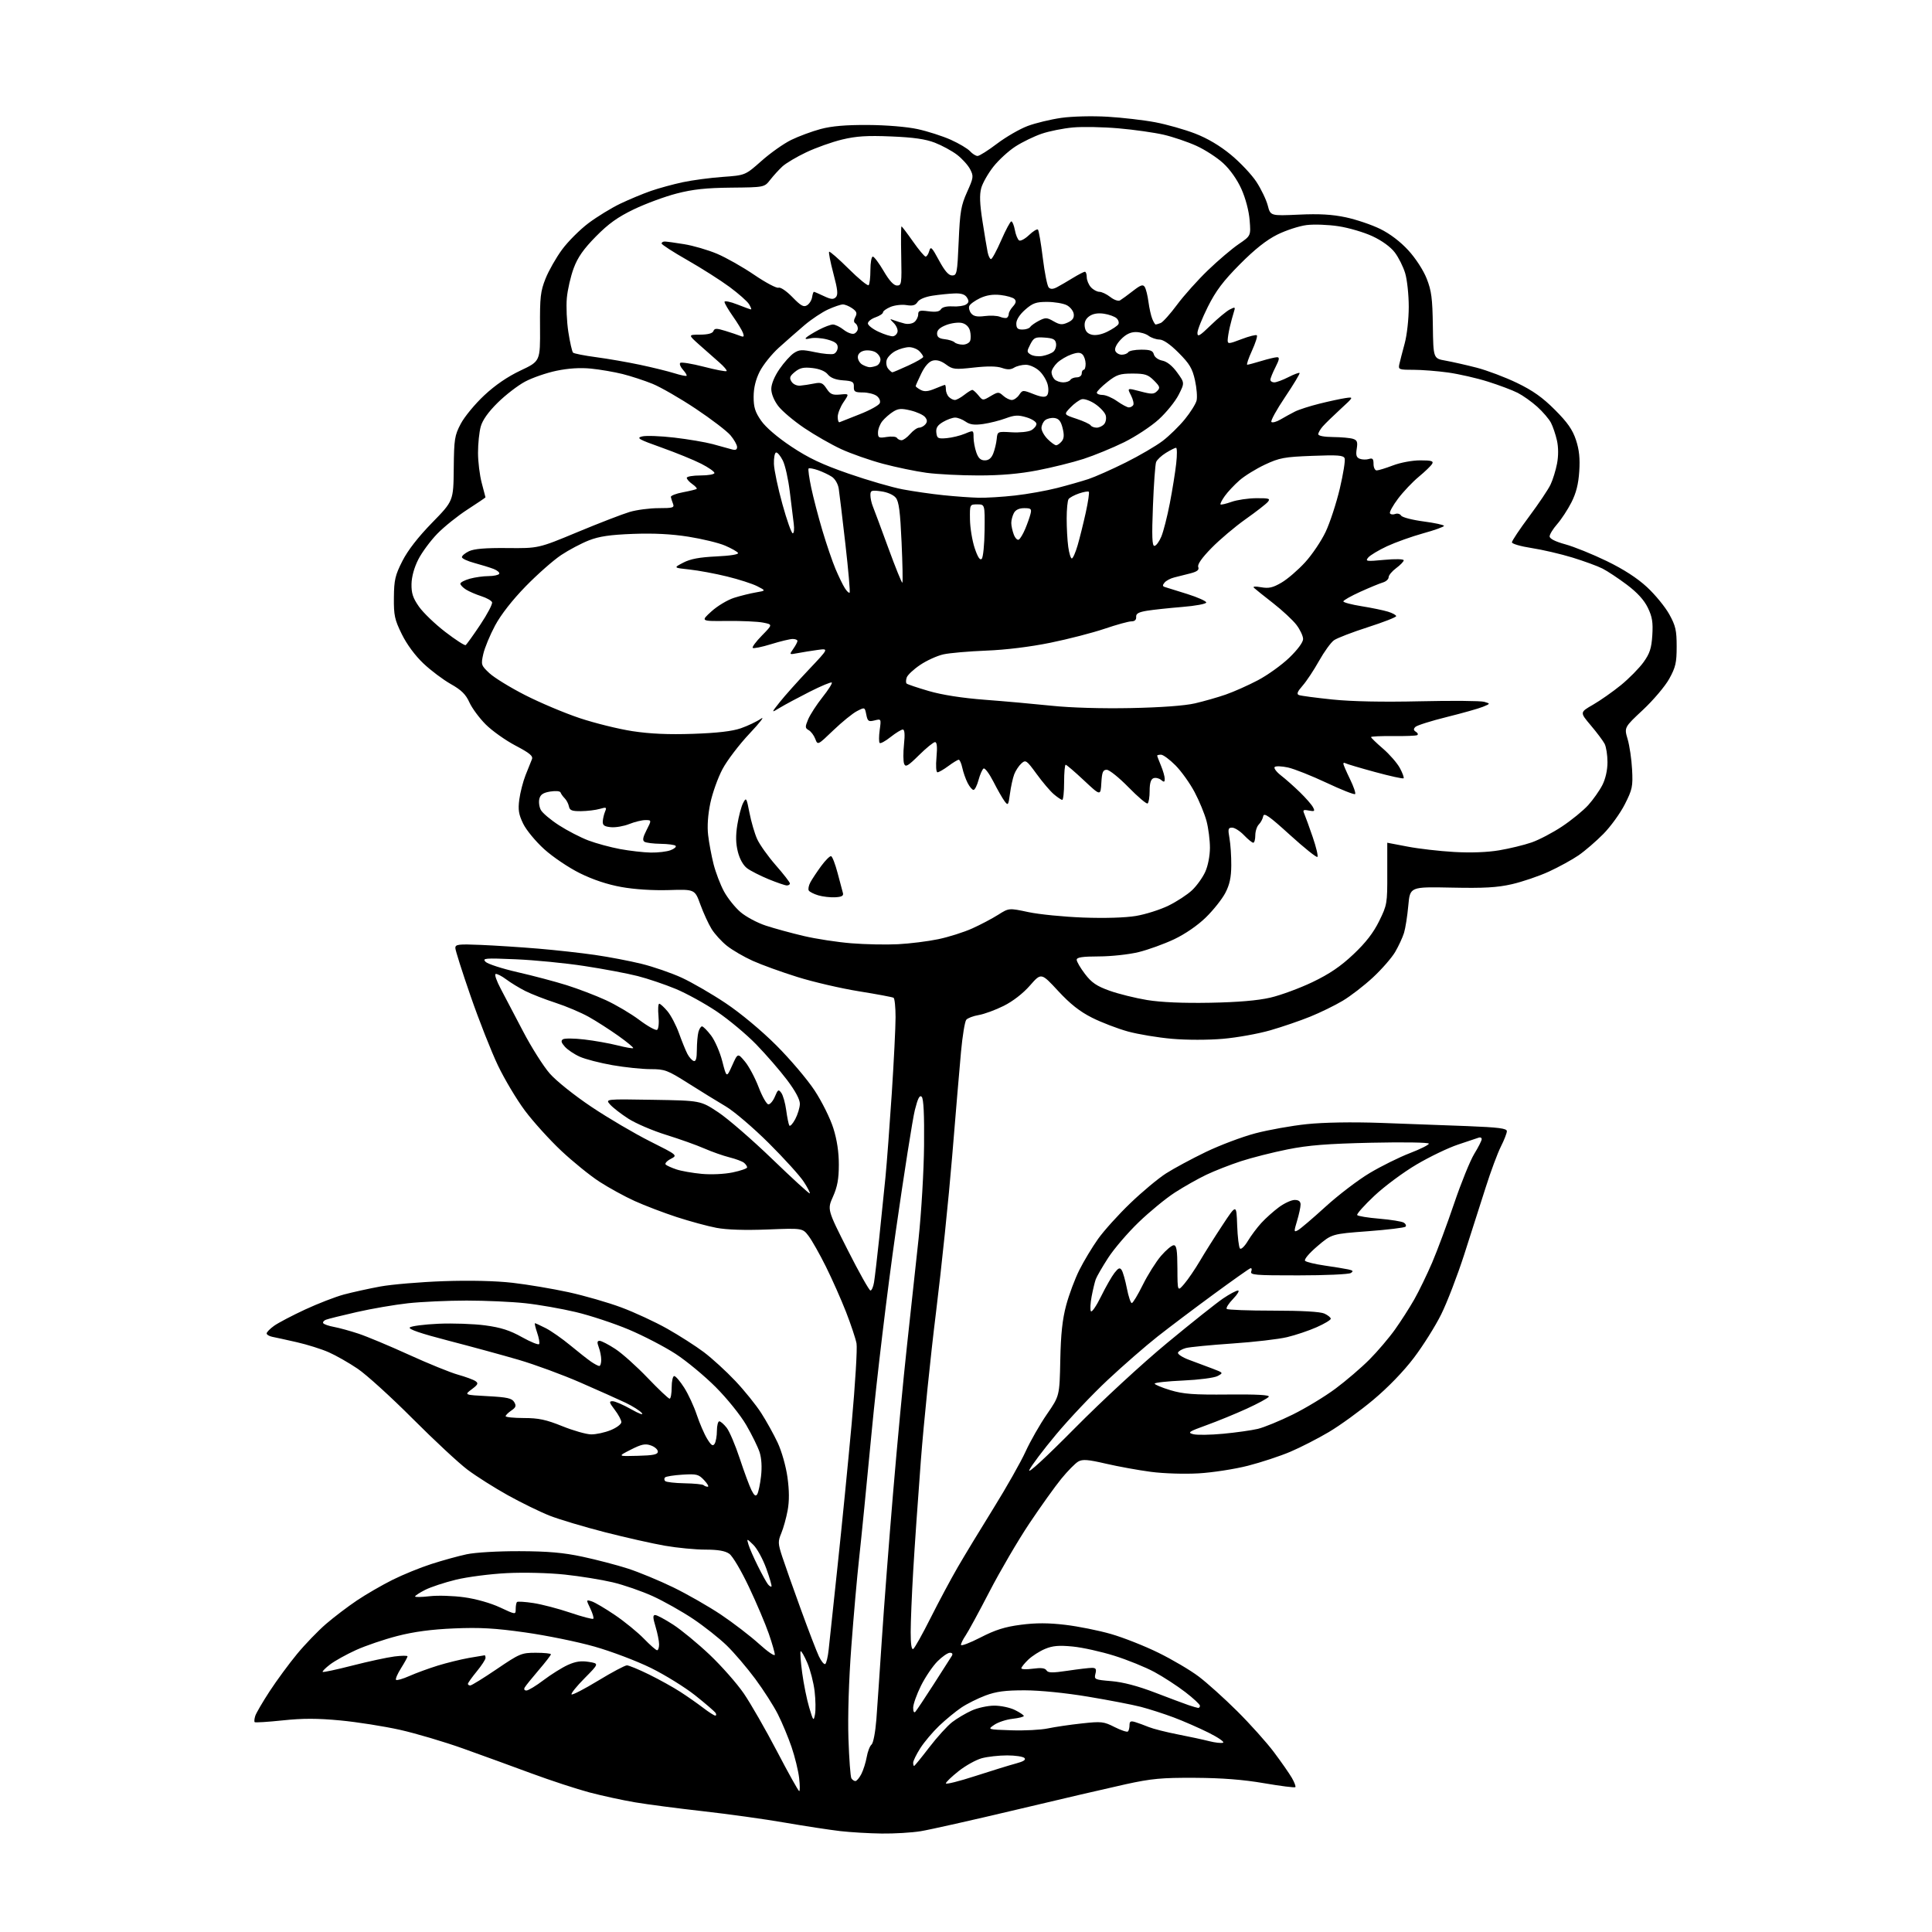 <?xml version="1.0" encoding="UTF-8" standalone="no"?>
<svg 
  version="1.1" 
  xmlns="http://www.w3.org/2000/svg" 
  xmlns:xlink="http://www.w3.org/1999/xlink" 
  xmlns:svg="http://www.w3.org/2000/svg"
  xmlns:rdf="http://www.w3.org/1999/02/22-rdf-syntax-ns#"
  xmlns:cc="http://creativecommons.org/ns#"
  xmlns:dc="http://purl.org/dc/elements/1.1/"
  viewBox="0 0 768 768"
  width="768"
  height="768"
>
<style>svg {background-color: white; }</style>"
<path stroke="none" fill="black" fill-rule="evenodd" d="M350.50,728.86C345.55,728.80 338.12,728.36 334.00,727.89C329.88,727.41 319.96,725.90 311.98,724.52C303.99,723.13 289.36,721.10 279.48,719.99C269.59,718.88 257.45,717.30 252.50,716.46C247.55,715.63 239.38,713.85 234.33,712.52C229.29,711.18 218.94,707.79 211.33,704.98C203.73,702.16 191.42,697.69 183.98,695.03C176.55,692.38 165.30,689.05 158.98,687.63C152.67,686.22 142.00,684.54 135.29,683.90C126.14,683.04 120.39,683.03 112.37,683.88C106.49,684.50 101.48,684.81 101.24,684.58C101.01,684.34 101.11,683.24 101.46,682.12C101.81,681.01 104.39,676.59 107.19,672.30C109.99,668.01 114.89,661.35 118.07,657.50C121.25,653.65 126.44,648.27 129.59,645.55C132.74,642.83 138.29,638.62 141.91,636.19C145.53,633.76 151.87,630.09 156.00,628.03C160.12,625.97 167.10,623.12 171.50,621.71C175.90,620.29 182.20,618.55 185.50,617.85C188.93,617.12 197.91,616.59 206.50,616.62C217.90,616.66 223.92,617.19 231.56,618.82C237.10,620.00 245.20,622.12 249.56,623.52C253.93,624.93 262.05,628.29 267.61,630.99C273.16,633.69 281.71,638.58 286.61,641.86C291.50,645.14 298.31,650.37 301.75,653.49C305.19,656.61 308.00,658.53 308.00,657.76C308.00,656.98 306.93,653.23 305.61,649.43C304.30,645.62 300.76,637.28 297.74,630.90C294.65,624.37 291.23,618.57 289.90,617.65C288.26,616.49 285.42,616.00 280.41,616.00C276.48,616.00 269.27,615.31 264.38,614.46C259.50,613.62 248.72,611.19 240.43,609.07C232.14,606.94 222.24,603.98 218.43,602.48C214.62,600.97 207.16,597.32 201.85,594.37C196.54,591.41 189.35,586.86 185.87,584.25C182.39,581.64 172.56,572.49 164.02,563.93C155.49,555.37 145.65,546.44 142.17,544.09C138.70,541.74 133.52,538.79 130.67,537.54C127.83,536.28 122.12,534.49 118.00,533.55C113.88,532.61 109.49,531.65 108.25,531.41C107.01,531.16 106.00,530.55 106.00,530.05C106.00,529.55 107.34,528.18 108.98,527.01C110.62,525.85 116.13,522.95 121.23,520.58C126.33,518.21 133.29,515.51 136.70,514.59C140.11,513.68 146.64,512.24 151.20,511.40C155.77,510.57 167.03,509.62 176.24,509.29C186.86,508.92 196.92,509.16 203.74,509.93C209.66,510.61 219.68,512.29 226.00,513.67C232.32,515.05 241.78,517.78 247.00,519.73C252.22,521.67 260.41,525.47 265.19,528.16C269.97,530.86 276.55,535.06 279.80,537.51C283.05,539.96 288.68,545.10 292.30,548.94C295.92,552.77 300.56,558.52 302.60,561.71C304.65,564.89 307.59,570.20 309.14,573.50C310.73,576.91 312.42,582.85 313.03,587.24C313.76,592.54 313.79,596.70 313.10,600.40C312.55,603.38 311.42,607.45 310.59,609.44C309.21,612.75 309.24,613.56 310.94,618.78C311.97,621.93 315.29,631.33 318.33,639.69C321.36,648.04 324.61,656.48 325.53,658.43C326.46,660.38 327.59,661.75 328.04,661.48C328.49,661.20 329.11,658.61 329.41,655.73C329.71,652.86 331.31,637.90 332.95,622.50C334.60,607.10 337.11,581.68 338.54,566.00C339.96,550.33 340.84,535.94 340.48,534.02C340.12,532.11 338.24,526.48 336.31,521.52C334.37,516.56 330.77,508.45 328.31,503.50C325.85,498.55 322.76,493.08 321.44,491.34C319.04,488.19 319.04,488.19 305.10,488.74C296.14,489.09 288.89,488.86 284.83,488.09C281.35,487.44 274.23,485.50 269.00,483.80C263.77,482.09 256.26,479.22 252.29,477.42C248.33,475.63 242.03,472.17 238.29,469.75C234.56,467.33 227.71,461.78 223.07,457.42C218.44,453.06 211.96,445.90 208.67,441.50C205.38,437.10 200.55,429.00 197.92,423.50C195.30,418.00 190.42,405.62 187.08,395.98C183.74,386.35 181.00,377.73 181.00,376.83C181.00,375.39 182.24,375.24 191.25,375.62C196.89,375.86 207.12,376.52 214.00,377.10C220.88,377.68 231.00,378.80 236.50,379.60C242.00,380.39 250.32,381.98 255.00,383.13C259.68,384.28 266.86,386.76 270.97,388.64C275.07,390.53 282.95,395.09 288.47,398.78C294.40,402.75 302.60,409.57 308.54,415.49C314.06,421.00 320.94,429.10 323.83,433.50C326.74,437.93 330.06,444.62 331.27,448.50C332.73,453.13 333.46,458.04 333.45,463.00C333.44,468.64 332.87,471.78 331.14,475.65C328.84,480.80 328.84,480.80 336.98,496.90C341.46,505.76 345.53,513.00 346.02,513.00C346.51,513.00 347.15,511.54 347.44,509.75C347.74,507.96 348.65,500.20 349.47,492.50C350.29,484.80 351.42,473.77 351.98,468.00C352.54,462.23 353.67,447.18 354.50,434.56C355.32,421.94 356.00,408.35 356.00,404.37C356.00,400.38 355.64,396.90 355.21,396.63C354.77,396.36 348.58,395.20 341.46,394.06C334.33,392.91 323.32,390.36 317.00,388.38C310.68,386.41 302.66,383.50 299.19,381.93C295.71,380.36 291.13,377.69 289.00,376.00C286.86,374.31 284.11,371.29 282.87,369.29C281.63,367.29 279.63,362.92 278.41,359.58C276.21,353.50 276.21,353.50 265.85,353.82C259.54,354.01 252.19,353.54 247.00,352.60C241.47,351.61 235.71,349.69 230.50,347.11C226.09,344.93 219.73,340.64 216.34,337.57C212.94,334.49 209.18,329.94 207.97,327.43C206.18,323.74 205.89,321.91 206.43,317.81C206.80,315.03 207.92,310.67 208.92,308.13C209.92,305.58 211.06,302.75 211.44,301.84C211.99,300.54 210.61,299.38 204.91,296.38C200.93,294.29 195.61,290.51 193.08,287.98C190.55,285.45 187.63,281.50 186.59,279.20C185.15,276.01 183.40,274.29 179.18,271.91C176.14,270.19 171.25,266.52 168.31,263.73C165.02,260.62 161.72,256.15 159.73,252.11C156.87,246.29 156.51,244.63 156.58,237.52C156.65,230.51 157.08,228.68 159.96,223.00C162.12,218.75 166.20,213.50 171.75,207.81C180.24,199.12 180.24,199.12 180.37,186.31C180.49,174.49 180.71,173.11 183.17,168.44C184.64,165.65 188.82,160.59 192.47,157.18C196.83,153.10 201.76,149.73 206.92,147.29C214.76,143.59 214.76,143.59 214.67,130.05C214.59,118.17 214.85,115.80 216.85,110.78C218.10,107.63 221.06,102.43 223.42,99.22C225.78,96.01 230.51,91.28 233.94,88.70C237.37,86.13 243.07,82.64 246.61,80.95C250.15,79.26 255.62,76.98 258.77,75.89C261.92,74.80 267.62,73.24 271.43,72.43C275.24,71.62 282.38,70.67 287.31,70.32C296.26,69.68 296.26,69.68 302.70,63.97C306.23,60.83 311.55,57.07 314.52,55.62C317.49,54.17 322.75,52.22 326.21,51.29C330.63,50.11 336.22,49.63 345.00,49.68C352.33,49.72 360.50,50.40 364.76,51.32C368.75,52.19 374.69,54.10 377.96,55.56C381.22,57.03 384.66,59.07 385.60,60.11C386.54,61.15 387.89,62.00 388.60,62.00C389.31,62.00 392.81,59.80 396.36,57.10C399.92,54.41 405.39,51.25 408.52,50.08C411.65,48.91 417.65,47.46 421.85,46.86C426.22,46.24 434.10,46.05 440.23,46.40C446.12,46.75 454.67,47.74 459.23,48.60C463.78,49.46 470.90,51.48 475.05,53.08C479.98,54.98 484.93,57.91 489.31,61.53C493.00,64.57 497.56,69.41 499.44,72.28C501.32,75.15 503.35,79.38 503.95,81.67C505.03,85.83 505.03,85.83 516.27,85.32C524.44,84.94 529.54,85.23 535.00,86.39C539.12,87.27 545.28,89.35 548.67,91.02C552.55,92.92 556.70,96.08 559.85,99.53C562.75,102.69 565.82,107.43 567.13,110.75C569.03,115.56 569.43,118.62 569.58,129.50C569.77,142.50 569.77,142.50 574.63,143.36C577.31,143.84 582.88,145.10 587.00,146.16C591.12,147.23 598.33,149.95 603.00,152.20C609.31,155.24 613.20,158.00 618.09,162.90C623.11,167.92 625.11,170.79 626.47,174.88C627.76,178.79 628.12,182.20 627.78,187.38C627.45,192.42 626.54,196.02 624.66,199.71C623.20,202.58 620.65,206.46 619.00,208.35C617.35,210.23 616.00,212.42 616.00,213.22C616.00,214.15 618.23,215.28 622.25,216.38C625.69,217.32 633.08,220.31 638.67,223.02C645.43,226.30 650.81,229.78 654.72,233.40C657.95,236.39 661.92,241.24 663.55,244.17C666.08,248.74 666.50,250.56 666.50,257.00C666.50,263.44 666.08,265.25 663.54,269.85C661.91,272.79 657.21,278.34 653.10,282.18C645.63,289.16 645.63,289.16 647.01,293.83C647.77,296.40 648.57,301.82 648.78,305.88C649.13,312.63 648.89,313.81 645.89,319.72C644.09,323.27 640.26,328.56 637.39,331.48C634.51,334.40 630.07,338.23 627.51,340.00C624.94,341.76 619.62,344.68 615.67,346.49C611.73,348.29 605.12,350.54 601.00,351.48C595.13,352.82 589.92,353.11 577.00,352.84C560.50,352.50 560.50,352.50 559.82,360.00C559.45,364.12 558.68,369.00 558.12,370.83C557.55,372.67 555.97,376.08 554.60,378.42C553.23,380.75 549.24,385.33 545.73,388.58C542.21,391.84 536.82,396.00 533.73,397.83C530.65,399.67 524.86,402.50 520.86,404.12C516.86,405.75 509.70,408.20 504.94,409.57C500.18,410.94 491.73,412.46 486.15,412.94C480.31,413.45 471.71,413.45 465.90,412.94C460.35,412.46 452.45,411.15 448.36,410.03C444.27,408.90 437.85,406.44 434.11,404.56C429.21,402.09 425.43,399.11 420.60,393.89C413.90,386.65 413.90,386.65 409.43,391.75C406.70,394.88 402.66,398.01 399.01,399.84C395.73,401.48 391.26,403.12 389.08,403.49C386.90,403.85 384.66,404.71 384.10,405.38C383.54,406.06 382.60,411.76 382.02,418.06C381.44,424.35 379.86,443.07 378.50,459.65C377.14,476.23 374.25,504.13 372.08,521.65C369.90,539.17 367.20,565.65 366.06,580.50C364.93,595.35 363.55,615.15 363.01,624.50C362.46,633.85 362.01,644.79 362.01,648.81C362.00,653.58 362.36,655.90 363.03,655.48C363.60,655.13 366.70,649.59 369.92,643.17C373.15,636.75 378.00,627.67 380.71,623.00C383.42,618.33 389.83,607.75 394.96,599.50C400.08,591.26 405.81,581.13 407.69,577.00C409.57,572.88 413.38,566.21 416.15,562.20C421.19,554.89 421.19,554.89 421.48,540.70C421.69,530.29 422.32,524.46 423.82,518.86C424.94,514.65 427.30,508.35 429.05,504.86C430.80,501.36 434.15,495.80 436.49,492.50C438.84,489.20 444.62,482.79 449.35,478.26C454.07,473.72 460.45,468.41 463.53,466.44C466.61,464.47 473.71,460.65 479.31,457.94C484.92,455.24 493.77,451.90 499.00,450.52C504.22,449.14 513.40,447.50 519.40,446.87C526.21,446.16 537.30,445.97 548.90,446.37C559.13,446.72 574.59,447.29 583.25,447.64C595.78,448.14 599.00,448.55 599.00,449.67C599.00,450.44 597.93,453.19 596.62,455.78C595.31,458.38 592.59,465.68 590.59,472.00C588.59,478.32 584.74,490.35 582.04,498.72C579.34,507.09 575.23,517.78 572.90,522.47C570.58,527.16 565.69,534.94 562.04,539.75C557.94,545.16 551.76,551.55 545.84,556.50C540.58,560.90 532.67,566.63 528.27,569.24C523.88,571.84 516.98,575.38 512.94,577.09C508.90,578.81 501.30,581.32 496.05,582.66C490.80,584.00 482.00,585.36 476.50,585.68C470.83,586.01 462.60,585.75 457.50,585.08C452.55,584.43 444.51,582.97 439.64,581.84C432.48,580.18 430.37,580.01 428.64,580.98C427.46,581.64 424.42,584.73 421.88,587.84C419.34,590.95 413.62,598.96 409.16,605.63C404.70,612.31 397.59,624.46 393.36,632.63C389.13,640.81 384.84,648.69 383.83,650.15C382.83,651.61 382.00,653.28 382.00,653.86C382.00,654.44 385.49,653.12 389.75,650.93C395.66,647.89 399.47,646.69 405.80,645.87C411.78,645.09 416.71,645.10 423.42,645.89C428.54,646.49 436.73,648.13 441.62,649.54C446.50,650.94 455.00,654.29 460.50,657.00C466.00,659.70 473.20,663.94 476.50,666.44C479.80,668.93 486.70,675.13 491.82,680.23C496.95,685.33 503.51,692.65 506.40,696.50C509.29,700.35 512.50,704.95 513.53,706.72C514.55,708.49 515.18,710.16 514.91,710.42C514.65,710.69 509.04,709.98 502.46,708.85C494.16,707.42 485.76,706.77 475.00,706.71C461.77,706.64 457.74,707.02 447.50,709.26C440.90,710.71 421.32,715.26 404.00,719.39C386.68,723.51 369.57,727.35 366.00,727.93C362.43,728.51 355.45,728.93 350.50,728.86zM317.70,712.00C318.02,712.00 318.00,709.63 317.66,706.73C317.32,703.83 315.97,698.32 314.66,694.48C313.35,690.64 310.91,684.78 309.23,681.46C307.56,678.14 303.49,671.79 300.20,667.35C296.91,662.92 291.81,656.94 288.86,654.08C285.91,651.22 279.90,646.47 275.50,643.52C271.10,640.58 263.90,636.52 259.50,634.51C255.10,632.51 247.90,630.01 243.50,628.98C239.10,627.94 230.55,626.56 224.50,625.92C218.20,625.25 208.37,625.00 201.50,625.34C194.90,625.67 185.78,626.85 181.23,627.96C176.68,629.07 171.17,630.89 168.98,632.01C166.79,633.13 165.00,634.30 165.00,634.62C165.00,634.94 167.62,634.89 170.82,634.52C174.03,634.15 180.21,634.34 184.57,634.95C189.24,635.59 195.07,637.25 198.75,638.97C205.00,641.89 205.00,641.89 205.00,639.61C205.00,638.36 205.23,637.11 205.50,636.83C205.78,636.55 208.72,636.73 212.04,637.24C215.35,637.74 221.95,639.46 226.70,641.07C231.46,642.68 235.57,643.76 235.85,643.48C236.13,643.20 235.59,641.37 234.66,639.41C232.96,635.85 232.96,635.85 235.23,636.57C236.48,636.96 240.65,639.43 244.50,642.04C248.35,644.66 253.51,648.87 255.96,651.40C258.41,653.93 260.77,656.00 261.21,656.00C261.64,656.00 262.00,654.95 262.00,653.66C262.00,652.37 261.37,649.22 260.60,646.66C259.50,643.02 259.47,642.00 260.44,642.00C261.13,642.00 264.35,643.72 267.59,645.82C270.84,647.92 277.37,653.31 282.11,657.79C286.84,662.28 292.96,669.22 295.70,673.22C298.44,677.23 304.38,687.59 308.91,696.25C313.43,704.91 317.39,712.00 317.70,712.00zM387.75,705.98C394.21,703.89 401.47,701.65 403.88,701.01C406.87,700.22 407.93,699.53 407.23,698.83C406.66,698.26 403.56,697.80 400.33,697.80C397.10,697.80 392.58,698.30 390.29,698.92C388.00,699.54 383.85,701.84 381.06,704.05C378.28,706.25 376.00,708.44 376.00,708.92C376.00,709.40 381.29,708.08 387.75,705.98zM340.03,708.00C340.54,708.00 341.60,706.75 342.39,705.22C343.18,703.68 344.14,700.65 344.53,698.47C344.91,696.28 345.77,694.05 346.45,693.50C347.14,692.93 347.97,688.59 348.37,683.50C348.74,678.55 349.73,664.15 350.56,651.50C351.39,638.85 353.39,612.75 355.01,593.50C356.62,574.25 359.11,547.92 360.53,535.00C361.95,522.08 364.03,502.95 365.14,492.50C366.26,481.97 367.24,465.39 367.33,455.30C367.45,443.07 367.14,436.74 366.39,435.99C365.57,435.17 364.85,436.57 363.67,441.26C362.79,444.77 359.37,466.51 356.07,489.57C352.75,512.76 348.48,548.26 346.52,569.00C344.56,589.62 342.31,612.35 341.51,619.50C340.71,626.65 339.32,642.40 338.42,654.50C337.41,667.96 336.97,682.19 337.27,691.16C337.54,699.22 338.07,706.30 338.44,706.91C338.81,707.51 339.53,708.00 340.03,708.00zM363.36,702.00C363.56,702.00 366.28,698.67 369.40,694.59C372.52,690.52 376.63,686.00 378.53,684.55C380.43,683.09 383.90,681.04 386.24,679.98C388.58,678.91 392.62,678.03 395.21,678.02C397.80,678.01 401.50,678.79 403.43,679.75C405.37,680.71 406.96,681.78 406.98,682.12C406.99,682.46 404.98,682.97 402.51,683.25C400.05,683.52 396.78,684.59 395.26,685.63C392.50,687.50 392.50,687.50 402.00,687.82C407.23,688.00 413.75,687.66 416.50,687.08C419.25,686.50 425.31,685.60 429.96,685.10C437.85,684.24 438.72,684.33 443.08,686.54C445.65,687.84 448.04,688.63 448.38,688.29C448.72,687.95 449.00,686.81 449.00,685.77C449.00,684.26 449.46,684.01 451.25,684.55C452.49,684.93 454.93,685.82 456.68,686.54C458.43,687.25 463.61,688.56 468.18,689.45C472.76,690.34 478.38,691.55 480.67,692.14C482.97,692.73 485.44,693.01 486.17,692.76C486.90,692.51 484.35,690.73 480.50,688.80C476.65,686.88 470.35,684.12 466.50,682.68C462.65,681.24 456.80,679.36 453.50,678.50C450.20,677.65 440.75,675.82 432.50,674.45C423.57,672.96 413.41,671.94 407.40,671.93C399.59,671.92 396.04,672.39 391.75,673.99C388.69,675.14 384.37,677.29 382.15,678.79C379.92,680.29 375.97,683.53 373.37,686.00C370.78,688.48 367.38,692.50 365.82,694.95C364.27,697.39 363.00,699.98 363.00,700.70C363.00,701.41 363.16,702.00 363.36,702.00zM323.97,681.50C324.29,679.85 324.22,675.70 323.82,672.29C323.42,668.87 322.11,663.79 320.91,661.00C319.71,658.22 318.52,656.15 318.26,656.41C318.00,656.67 318.28,660.53 318.88,664.98C319.48,669.44 320.74,675.65 321.68,678.79C323.28,684.15 323.42,684.32 323.97,681.50zM284.31,681.97C284.75,681.99 284.82,681.52 284.46,680.93C284.09,680.34 280.45,677.20 276.36,673.95C272.26,670.70 264.32,665.78 258.71,663.02C253.09,660.26 243.01,656.44 236.30,654.54C229.59,652.63 217.22,650.11 208.80,648.92C196.75,647.22 190.74,646.88 180.50,647.32C171.51,647.70 164.57,648.63 157.99,650.32C152.76,651.66 145.36,654.18 141.56,655.90C137.75,657.63 133.11,660.20 131.25,661.62C129.39,663.04 128.05,664.38 128.27,664.61C128.49,664.83 133.81,663.69 140.09,662.08C146.36,660.47 153.86,658.85 156.75,658.48C159.64,658.11 162.00,658.09 162.00,658.43C162.00,658.76 160.84,660.87 159.43,663.11C158.01,665.36 157.11,667.45 157.43,667.76C157.75,668.08 160.14,667.39 162.75,666.23C165.36,665.07 170.43,663.22 174.00,662.11C177.57,661.01 183.17,659.63 186.43,659.05C189.70,658.47 192.51,658.00 192.68,658.00C192.86,658.00 193.00,658.49 193.00,659.08C193.00,659.68 191.43,662.09 189.50,664.43C187.58,666.78 186.00,669.00 186.00,669.35C186.00,669.71 186.42,670.00 186.94,670.00C187.45,670.00 192.19,667.08 197.46,663.50C206.61,657.29 207.32,657.00 213.02,657.00C216.31,657.00 219.00,657.28 219.00,657.61C219.00,657.95 216.83,660.76 214.17,663.86C211.52,666.96 209.01,670.06 208.61,670.75C208.17,671.50 208.43,672.00 209.26,672.00C210.02,672.00 213.08,670.15 216.07,667.88C219.06,665.62 223.39,662.91 225.69,661.86C228.77,660.46 230.98,660.13 234.02,660.62C238.16,661.28 238.16,661.28 232.39,667.11C229.21,670.32 226.88,673.22 227.21,673.55C227.54,673.87 232.31,671.41 237.80,668.07C243.30,664.73 248.43,662.00 249.21,662.00C249.98,662.00 253.95,663.64 258.01,665.64C262.08,667.64 267.68,670.75 270.45,672.55C273.23,674.34 277.30,677.19 279.50,678.88C281.70,680.56 283.86,681.96 284.31,681.97zM363.87,680.45C364.35,679.93 367.64,675.00 371.17,669.50C374.70,664.00 377.94,658.94 378.36,658.25C378.84,657.46 378.55,657.00 377.59,657.00C376.75,657.00 374.53,658.53 372.66,660.41C370.78,662.29 367.84,666.63 366.12,670.07C364.41,673.51 363.00,677.46 363.00,678.86C363.00,680.37 363.36,681.01 363.87,680.45zM476.25,678.92C476.66,678.96 477.00,678.58 477.00,678.06C477.00,677.54 474.38,675.10 471.18,672.64C467.98,670.18 462.47,666.59 458.93,664.67C455.39,662.75 448.23,659.84 443.00,658.20C437.77,656.55 430.31,654.90 426.42,654.52C420.92,653.99 418.46,654.20 415.42,655.47C413.26,656.37 410.26,658.29 408.75,659.74C407.24,661.19 406.00,662.73 406.00,663.17C406.00,663.60 408.07,663.68 410.60,663.33C413.84,662.89 415.43,663.08 415.99,663.99C416.63,665.02 418.32,665.05 424.43,664.14C428.64,663.51 432.97,663.00 434.06,663.00C435.64,663.00 435.92,663.48 435.45,665.35C434.88,667.61 435.12,667.72 441.84,668.28C446.44,668.67 452.33,670.22 459.16,672.84C464.85,675.02 470.85,677.27 472.50,677.83C474.15,678.38 475.84,678.88 476.25,678.92zM306.67,630.66C306.89,630.44 305.95,627.21 304.60,623.47C303.24,619.73 300.93,615.51 299.46,614.09C296.79,611.50 296.79,611.50 297.53,614.00C297.93,615.38 299.60,619.20 301.25,622.50C302.89,625.80 304.70,629.07 305.26,629.77C305.82,630.47 306.46,630.87 306.67,630.66zM301.02,593.96C301.48,593.23 302.15,590.03 302.52,586.86C302.94,583.22 302.73,579.70 301.96,577.30C301.28,575.21 298.90,570.35 296.66,566.50C294.38,562.57 289.06,555.96 284.54,551.43C280.12,546.99 272.94,541.04 268.58,538.20C264.22,535.36 255.86,531.02 250.00,528.54C244.13,526.07 234.64,522.93 228.92,521.57C223.19,520.21 214.13,518.62 208.79,518.05C203.45,517.47 192.97,517.00 185.50,517.00C178.03,517.00 167.55,517.48 162.21,518.06C156.87,518.65 147.71,520.22 141.85,521.56C135.99,522.89 130.48,524.26 129.60,524.60C128.73,524.93 128.23,525.56 128.49,525.99C128.76,526.42 130.67,527.09 132.74,527.47C134.81,527.85 139.20,529.06 142.50,530.15C145.80,531.24 154.80,535.00 162.50,538.51C170.20,542.02 178.97,545.59 182.00,546.44C185.03,547.29 188.18,548.44 189.00,549.01C190.26,549.87 190.02,550.39 187.51,552.27C184.52,554.50 184.52,554.50 193.91,555.00C201.63,555.41 203.49,555.83 204.40,557.34C205.30,558.85 205.09,559.47 203.25,560.72C202.01,561.56 201.00,562.57 201.00,562.96C201.00,563.35 204.26,563.68 208.25,563.69C214.09,563.69 217.05,564.32 223.50,566.92C227.90,568.70 233.07,570.17 235.00,570.19C236.93,570.21 240.41,569.46 242.75,568.51C245.09,567.56 247.00,566.13 247.00,565.32C247.00,564.52 245.82,562.32 244.38,560.43C242.14,557.50 242.02,557.00 243.51,557.00C244.47,557.00 247.79,558.44 250.88,560.19C254.10,562.02 255.92,562.67 255.15,561.72C254.40,560.80 251.48,558.95 248.65,557.60C245.82,556.26 237.74,552.65 230.71,549.58C223.67,546.50 212.64,542.45 206.21,540.56C199.77,538.68 187.16,535.24 178.20,532.92C167.20,530.07 162.23,528.37 162.91,527.69C163.47,527.13 168.58,526.47 174.28,526.21C179.97,525.96 188.34,526.25 192.88,526.86C199.12,527.70 202.68,528.84 207.48,531.53C210.97,533.48 214.05,534.72 214.32,534.29C214.59,533.85 214.23,531.81 213.52,529.75C212.82,527.69 212.43,526.00 212.66,526.00C212.89,526.00 214.83,526.89 216.97,527.98C219.11,529.08 223.48,532.13 226.68,534.78C229.88,537.43 233.61,540.36 234.97,541.30C236.33,542.23 237.79,543.00 238.22,543.00C238.65,543.00 239.00,541.90 239.00,540.57C239.00,539.23 238.56,536.98 238.02,535.57C237.29,533.62 237.37,533.00 238.35,533.00C239.07,533.00 241.87,534.45 244.58,536.22C247.29,537.98 253.07,543.16 257.43,547.72C261.79,552.27 265.73,556.00 266.18,556.00C266.63,556.00 267.00,553.98 267.00,551.50C267.00,549.02 267.46,547.00 268.02,547.00C268.58,547.00 270.37,549.09 271.99,551.64C273.61,554.19 275.85,559.03 276.97,562.39C278.09,565.75 279.94,570.04 281.09,571.92C282.72,574.59 283.37,575.03 284.07,573.92C284.57,573.14 284.98,570.81 284.98,568.75C284.99,566.69 285.42,565.00 285.93,565.00C286.44,565.00 287.76,566.15 288.86,567.55C289.97,568.96 292.31,574.47 294.07,579.80C295.83,585.14 297.93,590.80 298.74,592.40C299.82,594.54 300.42,594.95 301.02,593.96zM281.34,591.00C281.90,591.00 281.26,589.83 279.92,588.41C277.72,586.05 276.94,585.85 271.29,586.20C267.87,586.41 264.76,586.91 264.37,587.29C263.98,587.68 264.00,588.34 264.42,588.75C264.83,589.16 268.30,589.56 272.13,589.63C275.96,589.70 279.37,590.04 279.71,590.38C280.05,590.72 280.79,591.00 281.34,591.00zM427.21,567.77C438.24,556.63 453.99,542.09 464.00,533.81C473.62,525.85 483.61,517.91 486.18,516.17C488.75,514.43 491.43,513.00 492.13,513.00C492.82,513.00 491.95,514.49 490.18,516.32C488.41,518.14 487.27,519.94 487.65,520.32C488.03,520.69 496.34,521.00 506.12,521.00C517.49,521.00 524.83,521.42 526.45,522.16C527.85,522.80 529.00,523.72 529.00,524.22C529.00,524.71 526.47,526.23 523.38,527.59C520.30,528.96 515.01,530.74 511.63,531.54C508.26,532.35 498.45,533.49 489.82,534.07C481.20,534.66 472.91,535.47 471.39,535.87C469.87,536.28 468.47,537.10 468.27,537.70C468.07,538.30 470.06,539.60 472.70,540.57C475.34,541.55 479.50,543.11 481.94,544.03C486.34,545.70 486.36,545.74 484.00,547.00C482.67,547.71 476.59,548.50 470.30,548.78C464.09,549.05 459.00,549.61 459.00,550.01C459.00,550.41 461.81,551.58 465.25,552.62C470.41,554.17 474.41,554.47 488.25,554.34C499.60,554.23 504.80,554.52 504.36,555.22C504.01,555.79 500.07,557.93 495.61,559.97C491.15,562.01 483.93,564.97 479.57,566.54C472.54,569.08 471.95,569.48 474.31,570.11C475.77,570.50 481.13,570.42 486.23,569.94C491.33,569.46 497.52,568.59 500.00,568.00C502.48,567.41 508.72,564.85 513.87,562.31C519.03,559.77 526.68,555.13 530.87,552.01C535.07,548.89 541.13,543.69 544.34,540.47C547.56,537.24 552.14,531.86 554.52,528.52C556.90,525.18 560.37,519.76 562.23,516.48C564.09,513.19 567.26,506.64 569.29,501.93C571.31,497.21 575.25,486.64 578.03,478.43C580.81,470.22 584.42,461.33 586.04,458.68C587.67,456.03 589.00,453.40 589.00,452.83C589.00,452.25 588.44,451.99 587.75,452.25C587.06,452.50 583.39,453.74 579.58,454.99C575.77,456.25 568.37,459.80 563.13,462.89C557.89,465.97 550.32,471.59 546.31,475.37C542.30,479.14 539.24,482.58 539.50,483.00C539.76,483.42 543.72,484.07 548.30,484.45C552.87,484.84 557.26,485.54 558.03,486.02C558.81,486.50 559.11,487.22 558.71,487.63C558.30,488.03 551.54,488.85 543.68,489.44C529.39,490.51 529.39,490.51 523.65,495.41C520.33,498.25 518.29,500.69 518.80,501.20C519.29,501.69 522.79,502.53 526.59,503.08C530.39,503.63 534.60,504.31 535.95,504.61C537.89,505.03 538.09,505.33 536.95,506.05C536.15,506.56 526.79,506.98 516.14,506.98C498.89,507.00 496.85,506.83 497.39,505.42C497.73,504.55 497.56,503.98 497.03,504.17C496.49,504.35 489.92,509.00 482.42,514.50C474.92,520.00 464.89,527.56 460.14,531.30C455.39,535.04 446.49,542.79 440.38,548.51C434.26,554.23 425.01,564.00 419.83,570.21C414.64,576.42 409.85,582.80 409.16,584.38C408.42,586.10 415.69,579.41 427.21,567.77zM253.50,578.71C259.79,578.55 261.50,578.18 261.50,577.02C261.50,576.21 260.26,575.11 258.73,574.58C256.48,573.78 255.00,574.10 250.73,576.27C245.50,578.93 245.50,578.93 253.50,578.71zM437.67,515.38C439.53,511.60 441.94,507.38 443.02,506.00C444.60,503.99 445.16,503.77 445.89,504.89C446.39,505.66 447.32,508.92 447.95,512.14C448.58,515.37 449.46,518.00 449.90,518.00C450.34,518.00 452.31,514.74 454.28,510.75C456.26,506.76 459.51,501.59 461.51,499.25C463.52,496.91 465.80,495.00 466.58,495.00C467.70,495.00 468.01,496.94 468.04,504.25C468.08,513.50 468.08,513.50 470.79,510.33C472.28,508.58 475.04,504.53 476.93,501.33C478.81,498.12 482.86,491.70 485.93,487.05C491.50,478.60 491.50,478.60 491.79,487.05C491.96,491.69 492.46,495.86 492.92,496.32C493.37,496.77 494.77,495.43 496.03,493.32C497.29,491.22 499.71,487.98 501.41,486.13C503.11,484.27 506.26,481.46 508.40,479.88C510.55,478.29 513.36,477.00 514.65,477.00C516.27,477.00 517.00,477.58 517.00,478.84C517.00,479.85 516.37,482.77 515.60,485.32C514.30,489.65 514.32,489.90 515.95,489.03C516.90,488.52 521.84,484.31 526.92,479.68C532.00,475.05 539.91,469.02 544.49,466.29C549.08,463.55 556.24,460.01 560.40,458.41C564.57,456.81 567.98,455.11 567.99,454.62C567.99,454.13 558.02,453.97 545.25,454.25C527.54,454.65 520.13,455.24 511.79,456.91C505.90,458.09 497.58,460.20 493.29,461.60C489.01,463.00 482.80,465.43 479.50,467.00C476.20,468.58 470.57,471.76 467.00,474.07C463.43,476.38 456.95,481.70 452.61,485.89C448.27,490.07 442.83,496.43 440.52,500.00C438.21,503.57 436.00,507.40 435.59,508.50C435.19,509.60 434.45,512.68 433.94,515.36C433.43,518.03 433.30,520.67 433.65,521.24C434.00,521.81 435.81,519.17 437.67,515.38zM321.90,474.40C322.11,474.20 321.04,472.12 319.51,469.77C317.99,467.42 311.73,460.52 305.62,454.43C299.50,448.34 291.80,441.76 288.50,439.81C285.20,437.86 278.49,433.73 273.60,430.63C265.30,425.38 264.28,425.00 258.60,425.00C255.24,425.00 248.45,424.29 243.50,423.43C238.55,422.56 232.70,421.06 230.50,420.07C228.30,419.09 225.62,417.30 224.54,416.08C223.08,414.44 222.89,413.68 223.80,413.12C224.48,412.71 228.28,412.74 232.26,413.21C236.24,413.67 242.15,414.72 245.40,415.54C248.64,416.36 251.48,416.86 251.70,416.64C251.91,416.42 249.26,414.22 245.80,411.76C242.33,409.30 237.03,405.89 234.00,404.20C230.97,402.51 225.06,400.00 220.87,398.64C216.67,397.28 211.27,395.17 208.87,393.97C206.46,392.76 203.02,390.66 201.22,389.31C199.42,387.96 197.52,387.00 197.01,387.18C196.50,387.35 197.41,389.98 199.02,393.00C200.63,396.02 204.65,403.68 207.94,410.00C211.24,416.32 216.01,423.86 218.54,426.75C221.17,429.74 228.36,435.48 235.21,440.06C241.84,444.49 252.25,450.61 258.34,453.67C269.42,459.23 269.42,459.23 266.60,460.70C265.05,461.51 264.17,462.53 264.64,462.95C265.11,463.38 267.04,464.24 268.93,464.87C270.81,465.50 275.31,466.29 278.93,466.63C282.72,466.98 287.95,466.74 291.26,466.05C294.42,465.39 297.00,464.50 297.00,464.05C297.00,463.61 296.44,462.78 295.75,462.22C295.06,461.66 292.48,460.69 290.00,460.07C287.52,459.45 283.02,457.87 280.00,456.55C276.98,455.22 270.12,452.78 264.78,451.12C259.43,449.46 252.68,446.56 249.78,444.69C246.87,442.82 243.62,440.30 242.54,439.08C240.58,436.87 240.58,436.87 259.54,437.19C278.50,437.50 278.50,437.50 285.50,442.14C289.35,444.69 299.02,453.07 307.00,460.77C314.98,468.47 321.68,474.60 321.90,474.40zM316.11,444.90C317.10,443.03 317.94,440.29 317.96,438.81C317.99,437.08 316.17,433.69 312.87,429.31C310.04,425.56 304.53,419.21 300.62,415.18C296.70,411.15 289.65,405.27 284.95,402.10C280.24,398.94 272.90,394.89 268.62,393.11C264.35,391.34 257.54,389.03 253.49,388.00C249.44,386.96 239.92,385.17 232.32,384.01C224.72,382.84 212.43,381.64 205.00,381.33C192.78,380.81 191.64,380.90 193.00,382.32C193.82,383.18 199.56,385.04 205.75,386.46C211.94,387.87 220.72,390.20 225.25,391.62C229.79,393.05 236.79,395.72 240.82,397.57C244.84,399.42 250.85,402.97 254.17,405.47C257.48,407.96 260.65,409.71 261.21,409.37C261.79,409.01 262.03,406.62 261.76,403.87C261.50,401.19 261.64,399.00 262.06,399.00C262.48,399.00 263.95,400.34 265.33,401.98C266.71,403.63 268.77,407.56 269.91,410.73C271.05,413.91 272.55,417.59 273.24,418.92C273.93,420.25 275.06,421.53 275.75,421.75C276.63,422.05 277.00,420.75 277.01,417.33C277.02,414.68 277.30,411.49 277.63,410.25C277.96,409.01 278.61,408.00 279.07,408.00C279.52,408.00 281.14,409.63 282.66,411.62C284.18,413.62 286.19,418.23 287.12,421.87C288.82,428.50 288.82,428.50 291.05,423.54C293.28,418.57 293.28,418.57 296.13,421.99C297.70,423.86 300.15,428.46 301.58,432.20C303.01,435.94 304.76,439.00 305.47,439.00C306.18,439.00 307.34,437.59 308.05,435.88C309.22,433.07 309.47,432.92 310.59,434.45C311.27,435.39 312.15,438.48 312.53,441.33C312.91,444.17 313.47,446.90 313.76,447.40C314.06,447.89 315.11,446.76 316.11,444.90zM481.00,398.61C492.13,398.40 499.94,397.74 505.00,396.57C509.12,395.61 516.67,392.83 521.76,390.39C528.49,387.16 532.93,384.15 538.00,379.36C542.92,374.72 545.95,370.80 548.24,366.14C551.39,359.74 551.50,359.11 551.46,347.26C551.44,340.52 551.44,335.00 551.46,335.00C551.48,335.00 555.10,335.69 559.50,336.53C563.90,337.38 572.23,338.34 578.00,338.67C584.65,339.05 591.24,338.81 595.96,338.01C600.06,337.32 605.83,335.92 608.78,334.90C611.73,333.89 617.21,331.02 620.95,328.53C624.70,326.04 629.37,322.22 631.34,320.05C633.30,317.87 635.83,314.29 636.96,312.08C638.22,309.60 639.00,306.14 639.00,302.97C639.00,300.17 638.49,296.89 637.86,295.68C637.24,294.48 634.76,291.17 632.35,288.33C627.98,283.16 627.98,283.16 633.24,280.14C636.13,278.47 641.15,274.95 644.39,272.31C647.62,269.66 651.65,265.57 653.34,263.21C655.82,259.76 656.49,257.69 656.82,252.51C657.14,247.38 656.79,245.19 655.04,241.58C653.56,238.53 650.85,235.55 646.70,232.43C643.32,229.89 638.96,227.00 637.03,226.02C635.09,225.03 629.70,223.06 625.06,221.63C620.42,220.21 613.10,218.51 608.81,217.85C604.51,217.19 601.00,216.17 601.01,215.58C601.01,214.98 604.10,210.36 607.87,205.30C611.64,200.24 615.47,194.54 616.37,192.62C617.28,190.71 618.44,186.95 618.95,184.27C619.53,181.21 619.51,177.78 618.91,175.09C618.38,172.72 617.31,169.57 616.54,168.07C615.76,166.57 613.32,163.72 611.11,161.72C608.90,159.72 605.38,157.22 603.30,156.16C601.21,155.10 595.88,153.09 591.46,151.70C587.04,150.30 579.92,148.68 575.64,148.08C571.36,147.49 565.14,147.00 561.81,147.00C556.06,147.00 555.79,146.89 556.26,144.75C556.54,143.51 557.49,139.82 558.38,136.54C559.29,133.20 560.00,126.79 560.00,121.95C560.00,117.20 559.36,111.20 558.58,108.61C557.81,106.03 555.94,102.30 554.44,100.34C552.78,98.15 549.34,95.66 545.61,93.92C542.25,92.35 536.18,90.56 532.11,89.94C528.05,89.31 522.32,89.10 519.38,89.47C516.45,89.84 511.22,91.54 507.77,93.25C503.45,95.40 498.81,99.07 492.88,105.04C486.22,111.75 483.33,115.59 480.13,121.97C477.86,126.52 476.00,131.18 476.00,132.33C476.00,134.08 476.87,133.59 481.25,129.33C484.14,126.52 487.56,123.69 488.84,123.03C491.04,121.91 491.14,121.98 490.44,124.16C490.03,125.45 489.32,128.07 488.87,130.00C488.42,131.93 488.04,134.27 488.02,135.22C488.00,136.79 488.46,136.76 493.52,134.82C496.56,133.66 499.30,132.97 499.62,133.29C499.94,133.61 499.06,136.38 497.66,139.44C496.26,142.50 495.42,145.00 495.81,144.99C496.19,144.98 498.71,144.31 501.41,143.49C504.11,142.67 506.93,142.00 507.68,142.00C508.72,142.00 508.56,142.94 507.02,145.96C505.91,148.14 505.00,150.39 505.00,150.96C505.00,151.53 505.69,152.00 506.54,152.00C507.39,152.00 509.91,151.07 512.14,149.93C514.37,148.79 516.38,148.04 516.60,148.27C516.82,148.49 514.23,152.80 510.84,157.84C507.45,162.88 505.00,167.33 505.40,167.74C505.80,168.14 507.45,167.68 509.06,166.73C510.68,165.78 513.24,164.37 514.75,163.61C516.26,162.84 520.65,161.43 524.50,160.47C528.35,159.51 533.00,158.51 534.83,158.24C538.17,157.76 538.17,157.76 532.87,162.63C529.95,165.31 526.78,168.40 525.82,169.50C524.85,170.60 524.05,171.99 524.03,172.59C524.01,173.25 526.32,173.70 529.88,173.73C533.11,173.76 536.68,174.08 537.81,174.44C539.49,174.97 539.76,175.68 539.32,178.40C538.91,180.94 539.19,181.86 540.53,182.37C541.50,182.74 543.12,182.78 544.14,182.46C545.62,181.98 546.00,182.39 546.00,184.43C546.00,185.84 546.56,187.00 547.25,187.00C547.94,187.00 550.87,186.10 553.76,185.00C556.72,183.87 561.44,183.00 564.56,183.00C569.00,183.00 569.94,183.27 569.30,184.39C568.86,185.15 566.48,187.46 564.00,189.51C561.52,191.56 557.81,195.48 555.75,198.22C553.69,200.96 552.24,203.58 552.53,204.05C552.83,204.53 553.77,204.64 554.63,204.31C555.50,203.98 556.55,204.27 556.97,204.96C557.40,205.65 561.40,206.69 565.87,207.28C570.34,207.87 574.00,208.66 574.00,209.04C574.00,209.41 570.29,210.75 565.75,212.00C561.21,213.26 554.75,215.57 551.38,217.13C548.02,218.70 544.65,220.72 543.89,221.63C542.63,223.15 543.14,223.22 550.26,222.55C554.70,222.14 558.00,222.21 558.00,222.73C558.00,223.22 556.65,224.62 555.00,225.84C553.35,227.06 552.00,228.69 552.00,229.46C552.00,230.23 550.99,231.16 549.75,231.53C548.51,231.89 544.46,233.56 540.75,235.24C537.04,236.92 534.00,238.64 534.00,239.06C534.00,239.48 537.26,240.34 541.25,240.98C545.24,241.62 549.96,242.60 551.75,243.15C553.54,243.70 555.00,244.50 555.00,244.93C555.00,245.36 549.94,247.33 543.75,249.32C537.56,251.31 531.50,253.64 530.28,254.51C529.06,255.37 526.39,259.06 524.34,262.71C522.30,266.36 519.36,270.80 517.81,272.56C515.71,274.95 515.34,275.92 516.35,276.30C517.10,276.59 523.07,277.38 529.61,278.06C537.29,278.86 549.63,279.11 564.50,278.77C577.15,278.48 588.62,278.58 590.00,278.98C592.50,279.72 592.50,279.72 589.50,280.96C587.85,281.64 581.38,283.47 575.13,285.02C568.87,286.57 563.25,288.35 562.64,288.96C561.81,289.79 561.87,290.30 562.87,290.92C563.61,291.37 563.83,291.96 563.36,292.23C562.89,292.49 558.56,292.66 553.75,292.60C548.94,292.55 545.00,292.73 545.00,293.00C545.00,293.27 547.14,295.35 549.76,297.60C552.38,299.86 555.40,303.33 556.47,305.31C557.54,307.30 558.20,309.13 557.95,309.39C557.69,309.64 552.58,308.52 546.59,306.89C540.59,305.26 535.31,303.69 534.84,303.40C534.38,303.12 534.00,303.20 534.00,303.59C534.00,303.98 535.19,306.72 536.63,309.68C538.08,312.64 539.00,315.33 538.68,315.65C538.36,315.98 533.23,313.96 527.30,311.16C521.36,308.37 514.48,305.64 512.00,305.09C509.52,304.55 507.14,304.46 506.70,304.90C506.27,305.33 507.39,306.84 509.20,308.25C511.02,309.65 514.40,312.65 516.72,314.91C519.04,317.17 521.38,319.84 521.92,320.86C522.79,322.48 522.59,322.64 520.29,322.21C518.02,321.77 517.78,321.96 518.51,323.60C518.97,324.65 520.46,328.77 521.83,332.76C523.20,336.75 524.04,340.30 523.70,340.64C523.35,340.98 518.45,337.05 512.79,331.91C504.50,324.37 502.44,322.93 502.15,324.46C501.95,325.50 501.16,326.99 500.39,327.75C499.63,328.52 499.00,330.46 499.00,332.07C499.00,333.68 498.63,335.00 498.19,335.00C497.74,335.00 496.08,333.65 494.50,332.00C492.92,330.35 490.80,329.00 489.80,329.00C488.20,329.00 488.07,329.52 488.74,333.25C489.16,335.59 489.48,340.43 489.45,344.00C489.42,348.80 488.80,351.67 487.08,354.96C485.79,357.42 482.32,361.79 479.36,364.68C476.09,367.87 471.14,371.28 466.74,373.37C462.76,375.25 456.40,377.55 452.61,378.48C448.82,379.41 441.74,380.18 436.86,380.19C430.23,380.21 428.00,380.55 428.00,381.53C428.00,382.25 429.48,384.79 431.30,387.17C433.92,390.61 435.92,391.98 441.05,393.82C444.60,395.09 451.32,396.76 456.00,397.53C461.55,398.43 470.24,398.81 481.00,398.61zM357.00,375.34C361.68,375.10 368.88,374.20 373.00,373.34C377.12,372.48 383.20,370.55 386.50,369.06C389.80,367.57 394.43,365.13 396.78,363.64C401.07,360.93 401.07,360.93 408.78,362.57C413.03,363.48 422.84,364.45 430.58,364.74C439.22,365.06 447.34,364.81 451.58,364.10C455.39,363.46 461.20,361.61 464.50,360.00C467.80,358.38 472.02,355.62 473.87,353.87C475.73,352.11 478.08,348.83 479.10,346.58C480.18,344.21 480.96,340.20 480.97,337.00C480.97,333.98 480.36,329.19 479.61,326.37C478.86,323.55 476.73,318.37 474.87,314.87C473.02,311.37 469.60,306.59 467.28,304.25C464.95,301.91 462.37,300.00 461.53,300.00C460.69,300.00 460.00,300.17 460.00,300.38C460.00,300.59 460.68,302.37 461.50,304.35C462.32,306.32 463.00,308.68 463.00,309.59C463.00,310.94 462.73,311.02 461.51,310.01C460.69,309.33 459.34,309.04 458.51,309.36C457.47,309.76 457.00,311.34 457.00,314.41C457.00,316.87 456.63,319.11 456.19,319.39C455.74,319.66 452.32,316.76 448.59,312.94C444.85,309.12 440.97,306.00 439.95,306.00C438.43,306.00 438.05,306.92 437.80,311.21C437.50,316.42 437.50,316.42 430.87,310.21C427.23,306.79 423.96,304.00 423.62,304.00C423.28,304.00 423.00,307.15 423.00,311.00C423.00,314.85 422.66,317.98 422.25,317.96C421.84,317.94 420.33,316.93 418.90,315.71C417.47,314.50 414.40,310.88 412.07,307.67C408.06,302.17 407.73,301.94 406.00,303.50C405.00,304.40 403.72,306.35 403.16,307.82C402.60,309.30 401.84,312.74 401.48,315.48C400.85,320.16 400.72,320.34 399.32,318.48C398.51,317.39 396.51,313.90 394.89,310.71C393.26,307.53 391.51,305.18 390.99,305.50C390.48,305.82 389.57,307.87 388.99,310.04C388.40,312.22 387.50,314.00 386.99,314.00C386.47,314.00 385.42,312.76 384.65,311.25C383.87,309.74 382.93,307.04 382.54,305.25C382.16,303.46 381.51,302.00 381.11,302.00C380.72,302.00 378.86,303.12 377.00,304.50C375.14,305.88 373.19,307.00 372.67,307.00C372.12,307.00 371.95,304.48 372.27,301.00C372.64,296.90 372.45,295.00 371.69,295.00C371.07,295.00 368.20,297.33 365.32,300.18C360.91,304.54 359.97,305.08 359.40,303.61C359.03,302.64 359.01,299.19 359.35,295.93C359.77,291.93 359.61,290.00 358.88,290.00C358.28,290.00 356.10,291.34 354.03,292.97C351.97,294.61 350.01,295.68 349.68,295.34C349.35,295.01 349.35,292.71 349.69,290.22C350.31,285.72 350.30,285.71 347.64,286.38C345.26,286.97 344.89,286.72 344.36,284.06C343.76,281.07 343.76,281.07 340.64,282.69C338.92,283.58 334.71,287.00 331.28,290.29C325.05,296.27 325.05,296.27 324.08,293.71C323.55,292.31 322.37,290.75 321.47,290.25C320.01,289.42 319.99,288.97 321.27,285.91C322.07,284.04 324.62,280.10 326.94,277.17C329.27,274.24 330.94,271.61 330.65,271.32C330.36,271.03 326.39,272.69 321.82,275.00C317.24,277.32 311.93,280.17 310.00,281.34C306.50,283.47 306.50,283.47 310.00,279.06C311.93,276.63 317.10,270.84 321.50,266.19C329.50,257.74 329.50,257.74 325.00,258.36C322.52,258.70 318.97,259.27 317.10,259.63C313.70,260.27 313.70,260.27 315.35,257.91C316.26,256.62 317.00,255.21 317.00,254.78C317.00,254.35 316.15,254.00 315.11,254.00C314.06,254.00 310.19,254.93 306.51,256.07C302.82,257.21 299.54,257.87 299.22,257.55C298.89,257.22 300.55,255.00 302.90,252.61C307.17,248.25 307.17,248.25 303.33,247.49C301.23,247.07 294.77,246.78 289.00,246.84C278.50,246.95 278.50,246.95 282.81,243.04C285.18,240.88 289.23,238.46 291.81,237.64C294.39,236.83 298.30,235.86 300.50,235.49C304.50,234.81 304.50,234.81 301.00,233.02C299.07,232.04 293.68,230.30 289.00,229.16C284.32,228.01 277.62,226.77 274.09,226.39C267.68,225.71 267.68,225.71 271.59,223.67C274.43,222.18 278.03,221.51 284.74,221.19C290.31,220.93 293.73,220.38 293.38,219.80C293.05,219.27 290.73,217.96 288.23,216.89C285.74,215.81 279.19,214.23 273.69,213.35C266.87,212.27 259.83,211.92 251.59,212.23C242.46,212.58 238.18,213.21 234.09,214.81C231.11,215.98 226.16,218.59 223.09,220.63C220.02,222.66 213.68,228.25 209.00,233.04C203.66,238.52 199.13,244.32 196.81,248.64C194.78,252.43 192.67,257.52 192.12,259.95C191.16,264.23 191.24,264.49 194.52,267.58C196.39,269.34 202.77,273.27 208.71,276.30C214.64,279.33 224.41,283.45 230.42,285.46C236.42,287.46 245.87,289.80 251.42,290.65C258.47,291.72 265.71,292.04 275.50,291.71C285.12,291.38 291.06,290.69 294.50,289.50C297.25,288.54 300.85,286.83 302.50,285.69C304.15,284.55 302.12,287.19 298.00,291.56C293.88,295.92 289.01,302.31 287.20,305.74C285.38,309.16 283.21,315.24 282.37,319.24C281.40,323.87 281.08,328.49 281.50,332.00C281.85,335.02 282.82,340.20 283.65,343.50C284.49,346.80 286.35,351.69 287.80,354.36C289.25,357.03 292.20,360.73 294.36,362.57C296.51,364.42 301.03,366.84 304.39,367.94C307.75,369.05 314.52,370.90 319.44,372.06C324.35,373.22 332.90,374.53 338.44,374.97C343.97,375.42 352.32,375.58 357.00,375.34zM332.00,356.68C330.07,356.78 327.06,356.44 325.30,355.92C323.54,355.40 321.83,354.53 321.50,354.00C321.18,353.47 321.45,352.02 322.12,350.77C322.78,349.52 324.72,346.61 326.41,344.29C328.11,341.98 329.90,340.20 330.38,340.34C330.86,340.47 332.03,343.49 332.96,347.04C333.90,350.59 334.86,354.18 335.08,355.00C335.39,356.10 334.58,356.55 332.00,356.68zM312.75,351.98C312.06,351.96 308.80,350.84 305.50,349.49C302.21,348.13 298.38,346.19 297.00,345.16C295.45,344.01 294.05,341.52 293.31,338.60C292.47,335.24 292.41,332.15 293.11,327.80C293.65,324.45 294.68,320.59 295.39,319.22C296.63,316.86 296.74,317.03 297.93,323.12C298.61,326.63 299.97,331.30 300.96,333.50C301.94,335.70 305.28,340.39 308.37,343.93C311.47,347.46 314.00,350.72 314.00,351.18C314.00,351.63 313.44,351.99 312.75,351.98zM258.68,338.91C261.54,338.96 265.09,338.54 266.57,337.97C268.06,337.41 268.95,336.62 268.56,336.22C268.16,335.82 265.49,335.47 262.62,335.43C259.75,335.39 256.86,335.03 256.21,334.63C255.32,334.08 255.54,332.86 257.03,329.95C259.04,326.00 259.04,326.00 256.54,326.00C255.17,326.00 252.27,326.71 250.12,327.57C247.96,328.43 244.69,329.00 242.85,328.82C240.23,328.57 239.52,328.07 239.61,326.50C239.68,325.40 240.09,323.65 240.53,322.60C241.25,320.89 241.03,320.79 238.41,321.55C236.81,322.01 233.48,322.42 231.02,322.45C227.37,322.49 226.47,322.14 226.16,320.57C225.95,319.51 225.20,318.06 224.48,317.34C223.76,316.62 223.03,315.59 222.84,315.04C222.64,314.46 220.91,314.30 218.74,314.65C215.92,315.11 214.83,315.84 214.40,317.54C214.09,318.79 214.35,320.79 214.99,321.97C215.62,323.16 218.86,325.89 222.18,328.04C225.49,330.18 230.75,332.90 233.85,334.08C236.96,335.26 242.65,336.80 246.50,337.52C250.35,338.23 255.83,338.86 258.68,338.91zM449.50,281.47C461.45,281.23 470.91,280.54 475.00,279.60C478.57,278.77 484.09,277.20 487.25,276.10C490.42,275.00 496.15,272.45 499.99,270.43C503.83,268.42 509.46,264.38 512.49,261.47C515.82,258.26 518.00,255.32 518.00,254.02C518.00,252.84 516.81,250.31 515.37,248.41C513.92,246.51 509.75,242.64 506.12,239.80C502.48,236.96 499.05,234.22 498.50,233.70C497.87,233.11 498.91,233.01 501.31,233.44C504.38,233.98 505.97,233.62 509.43,231.59C511.80,230.21 516.01,226.58 518.80,223.53C521.58,220.49 525.26,215.03 526.97,211.40C528.68,207.78 531.21,200.05 532.59,194.24C533.96,188.42 534.83,183.00 534.52,182.20C534.06,180.98 531.84,180.81 521.62,181.21C510.53,181.63 508.62,181.99 502.84,184.69C499.30,186.35 494.73,189.17 492.69,190.97C490.64,192.76 488.03,195.56 486.88,197.17C485.72,198.79 484.96,200.29 485.18,200.51C485.40,200.73 487.36,200.27 489.54,199.50C491.72,198.72 496.14,198.07 499.37,198.04C504.49,198.01 505.08,198.19 503.99,199.51C503.31,200.33 499.31,203.44 495.12,206.40C490.93,209.37 484.85,214.51 481.61,217.82C477.72,221.79 475.93,224.37 476.32,225.39C476.76,226.54 475.95,227.20 473.21,227.92C471.17,228.45 468.28,229.18 466.79,229.54C465.30,229.90 463.56,230.82 462.93,231.59C462.04,232.65 462.09,233.07 463.14,233.38C463.89,233.61 467.88,234.85 472.00,236.14C476.12,237.44 479.50,238.95 479.50,239.50C479.50,240.05 475.23,240.85 470.00,241.27C464.77,241.70 458.48,242.37 456.00,242.77C452.57,243.33 451.53,243.92 451.64,245.25C451.73,246.38 451.07,247.00 449.76,247.00C448.65,247.00 443.86,248.32 439.12,249.93C434.38,251.54 424.67,254.05 417.54,255.50C409.48,257.14 399.84,258.33 392.04,258.63C385.14,258.90 377.48,259.57 375.00,260.12C372.52,260.68 368.37,262.56 365.77,264.32C363.17,266.07 360.76,268.32 360.43,269.33C360.09,270.33 360.07,271.41 360.39,271.72C360.70,272.03 364.68,273.37 369.23,274.70C374.56,276.25 382.47,277.48 391.50,278.17C399.20,278.75 411.12,279.82 418.00,280.54C425.57,281.34 437.99,281.70 449.50,281.47zM185.10,256.44C185.49,256.19 188.12,252.53 190.94,248.30C193.76,244.07 195.86,240.07 195.60,239.40C195.35,238.74 193.42,237.66 191.32,236.99C189.22,236.32 186.49,235.14 185.25,234.37C184.01,233.59 183.00,232.54 183.00,232.02C183.00,231.51 184.69,230.63 186.75,230.05C188.81,229.48 192.16,229.01 194.19,229.01C196.22,229.00 198.13,228.60 198.43,228.12C198.73,227.63 197.74,226.76 196.24,226.17C194.73,225.59 191.30,224.53 188.62,223.81C185.93,223.09 183.68,222.06 183.62,221.51C183.55,220.97 184.81,219.90 186.41,219.13C188.46,218.15 192.95,217.77 201.68,217.86C214.04,217.98 214.04,217.98 229.58,211.51C238.13,207.95 247.43,204.36 250.25,203.52C253.06,202.68 258.25,202.00 261.79,202.00C267.50,202.00 268.14,201.81 267.53,200.25C267.16,199.29 266.77,198.07 266.68,197.56C266.58,197.04 268.75,196.19 271.50,195.68C274.25,195.16 276.70,194.56 276.94,194.35C277.18,194.13 276.39,193.26 275.19,192.42C273.99,191.58 273.00,190.46 273.00,189.94C273.00,189.42 275.48,189.00 278.50,189.00C281.52,189.00 284.00,188.56 284.00,188.02C284.00,187.48 281.64,185.82 278.75,184.35C275.86,182.87 268.77,179.98 263.00,177.92C253.85,174.67 252.85,174.10 255.24,173.49C256.75,173.10 262.50,173.31 268.01,173.95C273.52,174.59 280.39,175.76 283.27,176.53C286.14,177.31 289.51,178.24 290.75,178.59C292.39,179.06 293.00,178.81 293.00,177.69C293.00,176.85 291.82,174.76 290.39,173.05C288.95,171.34 282.72,166.58 276.55,162.47C270.37,158.35 262.65,153.91 259.40,152.58C256.14,151.26 250.79,149.51 247.49,148.68C244.20,147.86 238.56,146.89 234.96,146.53C230.62,146.10 225.98,146.39 221.18,147.39C217.20,148.22 211.60,150.16 208.72,151.70C205.85,153.23 200.96,157.00 197.85,160.07C194.11,163.76 191.82,166.98 191.10,169.57C190.50,171.73 190.01,176.43 190.02,180.00C190.02,183.57 190.69,188.97 191.50,192.00C192.31,195.03 192.98,197.59 192.99,197.70C192.99,197.81 189.79,199.98 185.88,202.51C181.96,205.04 176.54,209.39 173.84,212.16C171.14,214.94 167.75,219.52 166.30,222.35C164.65,225.58 163.64,229.24 163.58,232.16C163.52,235.83 164.15,237.75 166.55,241.16C168.22,243.54 172.92,248.06 176.99,251.19C181.06,254.32 184.71,256.68 185.10,256.44zM337.74,235.59C338.00,235.33 337.24,226.66 336.06,216.31C334.88,205.96 333.68,196.03 333.41,194.24C333.12,192.36 331.95,190.36 330.66,189.51C329.42,188.70 326.95,187.53 325.15,186.90C323.36,186.28 321.69,185.98 321.43,186.24C321.17,186.49 321.64,189.90 322.46,193.80C323.28,197.71 325.28,205.39 326.91,210.87C328.54,216.35 330.89,223.24 332.13,226.17C333.37,229.10 335.03,232.53 335.83,233.78C336.62,235.04 337.48,235.85 337.74,235.59zM358.70,231.63C358.92,231.42 358.78,224.18 358.39,215.54C357.85,203.39 357.33,199.39 356.09,197.86C355.14,196.69 352.73,195.64 350.24,195.31C346.43,194.79 346.00,194.95 346.00,196.82C346.00,197.97 346.42,199.94 346.93,201.20C347.45,202.47 350.22,209.92 353.09,217.76C355.96,225.61 358.49,231.85 358.70,231.63zM390.25,222.15C390.81,221.59 391.32,216.49 391.39,210.81C391.50,200.50 391.50,200.50 388.50,200.50C385.50,200.50 385.50,200.50 385.58,206.50C385.63,209.80 386.47,214.90 387.44,217.84C388.66,221.49 389.55,222.85 390.25,222.15zM426.06,222.00C426.50,222.00 427.54,219.64 428.38,216.75C429.22,213.86 430.67,208.01 431.61,203.74C432.55,199.47 433.09,195.76 432.82,195.49C432.55,195.21 430.79,195.52 428.91,196.16C427.04,196.80 425.17,197.82 424.77,198.41C424.36,199.01 424.02,202.47 424.02,206.11C424.01,209.75 424.29,214.81 424.64,217.36C424.99,219.91 425.63,222.00 426.06,222.00zM458.89,217.00C459.56,217.00 460.79,215.34 461.64,213.32C462.49,211.29 464.01,205.33 465.02,200.07C466.04,194.80 467.18,187.69 467.56,184.25C467.95,180.81 467.92,178.00 467.50,178.00C467.08,178.00 465.27,178.91 463.47,180.02C461.67,181.13 459.91,182.78 459.57,183.69C459.22,184.60 458.65,192.46 458.31,201.17C457.84,213.22 457.98,217.00 458.89,217.00zM405.01,214.49C405.57,214.15 406.71,212.23 407.54,210.24C408.38,208.25 409.32,205.58 409.64,204.31C410.15,202.27 409.85,202.00 407.14,202.00C405.13,202.00 403.71,202.67 403.04,203.93C402.47,205.00 402.00,206.77 402.00,207.87C402.00,208.97 402.45,211.05 403.00,212.50C403.55,213.94 404.45,214.84 405.01,214.49zM315.13,212.00C315.62,212.00 315.80,210.31 315.53,208.25C315.26,206.19 314.56,200.45 313.96,195.50C313.37,190.55 312.13,184.97 311.19,183.09C310.26,181.22 309.05,179.77 308.50,179.88C307.95,179.99 307.57,182.05 307.65,184.45C307.74,186.86 309.25,194.04 311.02,200.41C312.78,206.79 314.63,212.00 315.13,212.00zM389.00,197.86C392.02,197.93 398.55,197.53 403.50,196.97C408.45,196.42 415.96,195.07 420.19,193.99C424.42,192.91 430.04,191.30 432.69,190.43C435.33,189.55 441.98,186.60 447.47,183.86C452.95,181.13 459.57,177.25 462.19,175.26C464.81,173.26 468.77,169.39 471.00,166.65C473.22,163.92 475.32,160.58 475.66,159.23C475.99,157.89 475.71,154.25 475.02,151.14C473.98,146.47 472.87,144.60 468.53,140.25C465.18,136.88 462.44,134.99 460.90,134.97C459.58,134.95 457.63,134.28 456.56,133.47C455.49,132.66 453.21,132.00 451.50,132.00C449.35,132.00 447.50,132.92 445.56,134.94C443.85,136.72 442.98,138.50 443.34,139.44C443.67,140.30 444.82,141.00 445.91,141.00C446.99,141.00 448.16,140.55 448.50,140.00C448.84,139.45 451.16,139.00 453.65,139.00C457.26,139.00 458.29,139.39 458.68,140.89C458.97,141.99 460.39,143.03 462.06,143.36C463.91,143.73 466.02,145.42 467.94,148.07C470.93,152.20 470.93,152.20 468.53,156.94C467.21,159.55 463.66,163.94 460.64,166.70C457.62,169.46 451.40,173.56 446.83,175.81C442.25,178.06 434.99,181.04 430.71,182.43C426.42,183.81 418.19,185.86 412.41,186.97C405.21,188.36 397.84,189.00 389.02,189.00C381.94,189.00 372.62,188.53 368.32,187.95C364.02,187.37 356.23,185.75 351.00,184.36C345.77,182.96 338.31,180.34 334.41,178.55C330.51,176.75 323.90,172.97 319.72,170.15C315.54,167.33 310.87,163.39 309.36,161.40C307.69,159.21 306.60,156.54 306.60,154.61C306.60,152.67 307.86,149.61 309.86,146.71C311.65,144.10 314.23,141.24 315.58,140.35C317.74,138.94 318.80,138.90 323.98,139.99C327.23,140.69 330.60,140.98 331.45,140.66C332.30,140.33 333.00,139.17 333.00,138.07C333.00,136.58 331.96,135.80 328.87,134.96C326.59,134.35 323.55,134.14 322.12,134.50C320.42,134.91 319.85,134.80 320.50,134.17C321.05,133.64 323.29,132.26 325.49,131.10C327.68,129.95 330.20,129.00 331.10,129.00C332.00,129.00 333.93,129.94 335.39,131.10C336.86,132.25 338.72,132.94 339.53,132.63C340.34,132.32 341.00,131.40 341.00,130.59C341.00,129.78 340.55,128.84 340.00,128.50C339.33,128.08 339.33,127.25 340.00,126.00C340.80,124.51 340.55,123.80 338.78,122.56C337.56,121.70 335.87,121.01 335.03,121.02C334.19,121.03 331.55,121.93 329.18,123.01C326.80,124.09 322.59,126.89 319.83,129.23C317.07,131.58 312.47,135.62 309.60,138.21C306.74,140.80 303.32,145.07 301.99,147.71C300.38,150.92 299.59,154.22 299.58,157.71C299.57,161.88 300.17,163.79 302.55,167.21C304.39,169.86 308.98,173.80 314.53,177.50C321.46,182.11 326.72,184.60 337.32,188.28C344.90,190.91 354.56,193.72 358.80,194.52C363.03,195.32 370.32,196.37 375.00,196.85C379.68,197.34 385.98,197.79 389.00,197.86zM391.48,183.00C393.04,183.00 394.10,182.13 394.84,180.25C395.43,178.74 396.05,176.15 396.21,174.50C396.50,171.51 396.52,171.50 402.15,171.84C405.26,172.03 408.74,171.67 409.90,171.05C411.05,170.44 412.00,169.29 412.00,168.50C412.00,167.71 410.24,166.55 408.03,165.89C404.75,164.91 403.33,164.98 399.78,166.29C397.43,167.17 393.39,168.18 390.82,168.55C387.31,169.04 385.56,168.80 383.84,167.60C382.59,166.72 380.71,166.00 379.68,166.00C378.65,166.00 376.48,166.78 374.86,167.74C372.65,169.05 371.99,170.11 372.21,171.99C372.47,174.25 372.88,174.47 376.33,174.17C378.43,173.98 381.69,173.19 383.58,172.40C387.00,170.97 387.00,170.97 387.00,173.84C387.00,175.41 387.49,178.12 388.10,179.85C388.90,182.14 389.82,183.00 391.48,183.00zM419.83,177.00C420.34,177.00 421.33,176.30 422.04,175.45C422.98,174.32 423.08,172.89 422.41,170.20C421.73,167.44 420.92,166.42 419.19,166.17C417.93,165.99 416.24,166.39 415.44,167.05C414.65,167.71 414.00,169.11 414.00,170.17C414.00,171.23 415.10,173.20 416.45,174.55C417.80,175.90 419.32,177.00 419.83,177.00zM358.38,175.00C359.07,175.00 360.62,173.88 361.81,172.50C363.01,171.12 364.61,170.00 365.37,170.00C366.13,170.00 367.25,169.40 367.86,168.67C368.67,167.69 368.64,166.93 367.73,165.80C367.05,164.95 364.48,163.77 362.01,163.17C358.30,162.28 357.07,162.37 355.01,163.67C353.63,164.54 351.72,166.21 350.77,167.38C349.82,168.54 349.03,170.57 349.02,171.88C349.00,174.04 349.32,174.21 352.48,173.70C354.40,173.39 356.22,173.55 356.54,174.07C356.86,174.58 357.69,175.00 358.38,175.00zM435.94,170.00C436.94,170.00 438.30,169.35 438.96,168.55C439.62,167.75 439.87,166.17 439.51,165.04C439.15,163.90 437.28,161.91 435.36,160.60C433.44,159.29 431.04,158.44 430.03,158.70C429.03,158.97 426.99,160.44 425.52,161.98C422.83,164.78 422.83,164.78 427.90,166.47C430.69,167.39 433.23,168.57 433.55,169.08C433.86,169.58 434.94,170.00 435.94,170.00zM333.76,167.83C334.18,167.65 337.81,166.21 341.84,164.63C345.86,163.06 349.42,161.08 349.74,160.24C350.07,159.37 349.53,158.13 348.47,157.36C347.45,156.61 344.98,156.00 342.98,156.00C339.85,156.00 339.35,155.69 339.42,153.75C339.49,151.79 338.93,151.46 335.11,151.19C332.17,150.98 330.17,150.20 329.07,148.84C328.02,147.54 325.79,146.62 322.95,146.30C319.43,145.90 317.95,146.23 315.99,147.83C313.94,149.51 313.70,150.20 314.63,151.69C315.28,152.74 316.75,153.42 318.13,153.30C319.43,153.19 321.92,152.80 323.66,152.45C326.35,151.90 327.08,152.20 328.58,154.49C330.06,156.74 330.94,157.12 333.98,156.83C337.61,156.48 337.61,156.48 335.31,159.88C334.04,161.75 333.00,164.38 333.00,165.72C333.00,167.07 333.34,168.02 333.76,167.83zM448.69,161.95C449.35,161.98 450.15,161.56 450.48,161.03C450.81,160.50 450.40,158.74 449.57,157.13C448.05,154.19 448.05,154.19 453.27,155.57C457.80,156.77 458.68,156.75 459.96,155.47C461.27,154.16 461.12,153.67 458.70,151.24C456.34,148.89 455.14,148.50 450.19,148.50C445.16,148.50 443.88,148.93 440.21,151.83C437.89,153.67 436.00,155.58 436.00,156.08C436.00,156.59 437.03,157.00 438.28,157.00C439.53,157.00 442.12,158.10 444.03,159.45C445.94,160.80 448.04,161.92 448.69,161.95zM379.57,159.00C380.21,159.00 381.87,158.10 383.27,157.00C384.67,155.90 386.12,155.00 386.50,155.00C386.87,155.00 387.96,155.97 388.92,157.15C390.65,159.28 390.71,159.28 393.79,157.46C396.73,155.73 397.03,155.72 398.79,157.31C399.82,158.24 401.35,159.00 402.21,159.00C403.06,159.00 404.37,158.09 405.13,156.97C406.46,155.00 406.62,154.99 410.78,156.63C413.82,157.84 415.38,158.02 416.14,157.26C416.76,156.64 416.92,154.90 416.51,153.06C416.13,151.33 414.63,148.81 413.17,147.46C411.68,146.08 409.31,145.00 407.75,145.00C406.22,145.00 404.14,145.52 403.13,146.15C401.80,146.98 400.45,147.01 398.27,146.25C396.26,145.54 392.55,145.50 387.10,146.11C379.55,146.95 378.73,146.86 376.05,144.88C374.13,143.46 372.37,142.94 370.80,143.34C369.27,143.72 367.65,145.54 366.22,148.49C365.00,151.00 364.00,153.25 364.00,153.49C364.00,153.73 364.89,154.41 365.98,154.99C367.45,155.77 368.89,155.65 371.60,154.52C373.60,153.69 375.41,153.00 375.62,153.00C375.83,153.00 376.00,153.81 376.00,154.80C376.00,155.79 376.54,157.14 377.20,157.80C377.86,158.46 378.92,159.00 379.57,159.00zM422.64,152.00C423.87,152.00 425.16,151.55 425.50,151.00C425.84,150.45 426.99,150.00 428.06,150.00C429.13,150.00 430.00,149.32 430.00,148.50C430.00,147.68 430.36,147.00 430.80,147.00C431.23,147.00 431.57,145.90 431.55,144.55C431.52,143.20 430.97,141.57 430.33,140.93C429.44,140.04 428.36,140.03 425.87,140.90C424.06,141.53 421.55,143.01 420.29,144.19C419.03,145.38 418.00,147.08 418.00,147.97C418.00,148.87 418.54,150.14 419.20,150.80C419.86,151.46 421.41,152.00 422.64,152.00zM272.91,149.39C273.14,149.18 272.50,148.11 271.50,147.00C270.50,145.89 270.00,144.66 270.40,144.27C270.80,143.87 274.99,144.55 279.73,145.77C284.46,147.00 288.56,147.78 288.83,147.51C289.10,147.24 287.78,145.68 285.91,144.05C284.03,142.42 280.48,139.28 278.00,137.07C273.50,133.05 273.50,133.05 278.28,133.03C281.41,133.01 283.25,132.52 283.59,131.62C284.04,130.46 284.80,130.44 288.31,131.52C290.62,132.23 293.29,133.13 294.26,133.52C295.67,134.08 295.89,133.85 295.36,132.36C294.99,131.34 293.19,128.36 291.35,125.75C289.51,123.13 288.00,120.55 288.00,120.01C288.00,119.47 290.27,119.92 293.04,121.01C295.81,122.11 298.29,123.00 298.55,123.00C298.80,123.00 298.45,122.07 297.76,120.93C297.07,119.79 293.57,116.70 290.00,114.06C286.43,111.42 278.89,106.63 273.25,103.41C267.61,100.20 263.00,97.22 263.00,96.79C263.00,96.35 263.56,96.00 264.25,96.01C264.94,96.01 268.42,96.49 271.98,97.07C275.55,97.65 281.40,99.35 284.99,100.86C288.58,102.37 295.25,106.14 299.81,109.25C304.37,112.36 308.72,114.66 309.48,114.37C310.25,114.07 312.65,115.70 315.00,118.12C318.36,121.58 319.47,122.20 320.82,121.35C321.75,120.77 322.64,119.33 322.82,118.15C323.00,116.97 323.32,116.00 323.54,116.00C323.75,116.00 325.53,116.76 327.48,117.69C330.27,119.02 331.28,119.12 332.24,118.16C333.21,117.19 333.01,115.20 331.29,108.74C330.10,104.23 329.33,100.34 329.59,100.08C329.85,99.82 333.33,102.86 337.33,106.83C341.33,110.81 344.92,113.75 345.30,113.36C345.69,112.98 346.00,110.27 346.00,107.33C346.00,104.40 346.43,102.00 346.96,102.00C347.48,102.00 349.42,104.59 351.27,107.75C353.53,111.61 355.27,113.50 356.57,113.50C358.38,113.50 358.48,112.79 358.25,101.75C358.11,95.29 358.16,90.00 358.36,90.00C358.55,90.00 360.60,92.70 362.92,96.00C365.23,99.30 367.50,102.00 367.95,102.00C368.40,102.00 369.05,100.99 369.40,99.75C369.95,97.78 370.43,98.25 373.26,103.50C375.56,107.75 377.08,109.50 378.50,109.50C380.37,109.50 380.54,108.64 381.09,95.98C381.60,84.14 382.02,81.71 384.42,76.35C387.01,70.60 387.08,70.05 385.64,67.28C384.80,65.66 382.46,63.07 380.44,61.52C378.42,59.98 374.45,57.82 371.63,56.73C367.91,55.29 363.13,54.60 354.25,54.24C344.69,53.84 340.41,54.11 334.75,55.47C330.76,56.43 324.35,58.71 320.50,60.54C316.65,62.36 312.38,64.90 311.00,66.18C309.62,67.46 307.45,69.84 306.17,71.48C303.85,74.46 303.85,74.46 290.67,74.59C280.69,74.69 275.44,75.25 269.00,76.92C264.32,78.12 256.68,80.95 252.00,83.19C245.54,86.30 241.91,88.90 236.87,94.01C231.98,98.98 229.67,102.27 228.07,106.56C226.87,109.75 225.64,115.10 225.33,118.43C225.02,121.77 225.29,127.87 225.93,132.00C226.57,136.12 227.41,139.80 227.80,140.18C228.18,140.55 232.32,141.37 237.00,141.99C241.68,142.61 249.55,143.98 254.50,145.03C259.45,146.08 265.52,147.58 268.00,148.35C270.48,149.13 272.68,149.59 272.91,149.39zM354.72,148.00C354.99,148.00 357.86,146.78 361.10,145.29C364.35,143.80 367.00,142.26 367.00,141.86C367.00,141.47 366.29,140.44 365.43,139.57C364.56,138.71 362.74,138.00 361.38,138.00C360.02,138.00 357.60,138.67 356.02,139.49C354.44,140.31 352.85,141.90 352.49,143.04C352.13,144.17 352.38,145.75 353.04,146.55C353.70,147.35 354.46,148.00 354.72,148.00zM345.67,145.97C346.31,145.99 347.55,145.73 348.42,145.39C349.29,145.06 350.00,143.95 350.00,142.93C350.00,141.91 349.06,140.57 347.91,139.95C346.76,139.33 344.73,139.10 343.41,139.43C341.90,139.81 341.00,140.76 341.00,141.97C341.00,143.03 341.79,144.36 342.75,144.92C343.71,145.48 345.03,145.95 345.67,145.97zM414.40,141.50C416.00,141.22 417.94,140.47 418.70,139.83C419.47,139.20 419.96,137.74 419.80,136.59C419.56,134.91 418.68,134.44 415.30,134.20C411.52,133.92 410.96,134.18 409.55,136.90C408.12,139.67 408.14,139.98 409.75,140.96C410.71,141.54 412.81,141.79 414.40,141.50zM382.73,137.00C384.01,137.00 385.32,136.32 385.64,135.50C385.96,134.67 385.94,132.88 385.59,131.51C385.20,129.97 384.02,128.79 382.44,128.40C381.05,128.05 378.25,128.40 376.21,129.17C373.67,130.14 372.50,131.20 372.50,132.54C372.50,133.98 373.30,134.59 375.50,134.83C377.15,135.01 378.93,135.57 379.45,136.08C379.97,136.58 381.45,137.00 382.73,137.00zM354.99,133.67C355.81,133.56 356.62,132.75 356.79,131.86C356.96,130.97 356.29,129.43 355.30,128.43C353.57,126.68 353.57,126.64 355.34,127.31C356.36,127.69 358.27,128.28 359.61,128.62C360.95,128.95 362.69,128.68 363.51,127.99C364.33,127.31 365.00,125.95 365.00,124.97C365.00,123.46 365.63,123.27 369.10,123.74C371.97,124.12 373.46,123.88 374.04,122.93C374.56,122.09 376.34,121.66 378.69,121.80C380.79,121.93 383.18,121.59 384.00,121.05C385.17,120.28 385.25,119.66 384.38,118.28C383.59,117.02 382.13,116.54 379.38,116.65C377.25,116.73 373.33,117.13 370.67,117.54C367.75,117.99 365.41,118.98 364.74,120.05C363.91,121.37 362.80,121.68 360.33,121.28C358.52,120.98 355.68,121.31 354.02,121.99C352.36,122.68 351.00,123.66 351.00,124.17C351.00,124.69 349.65,125.57 348.00,126.15C346.35,126.73 345.00,127.81 345.00,128.56C345.00,129.31 346.91,130.81 349.25,131.89C351.59,132.97 354.17,133.77 354.99,133.67zM440.18,131.85C442.21,130.85 444.17,129.53 444.55,128.92C444.93,128.31 444.62,127.23 443.87,126.53C443.12,125.83 440.86,125.01 438.86,124.71C436.46,124.35 434.48,124.68 433.05,125.68C431.58,126.71 430.98,128.03 431.19,129.81C431.41,131.63 432.26,132.61 434.00,133.05C435.55,133.44 437.91,132.98 440.18,131.85zM406.44,131.00C407.78,131.00 409.16,130.55 409.50,129.99C409.85,129.44 411.42,128.32 413.00,127.50C415.58,126.17 416.17,126.19 418.83,127.72C421.30,129.13 422.24,129.21 424.46,128.20C426.39,127.32 427.05,126.36 426.82,124.77C426.64,123.55 425.38,121.98 424.00,121.29C422.62,120.60 419.15,120.02 416.28,120.01C411.87,120.00 410.53,120.47 407.53,123.10C405.34,125.03 404.00,127.11 404.00,128.60C404.00,130.48 404.53,131.00 406.44,131.00zM459.40,129.00C459.64,129.00 460.54,128.73 461.40,128.40C462.25,128.07 465.18,124.81 467.89,121.15C470.60,117.49 476.13,111.32 480.16,107.44C484.20,103.55 489.69,98.88 492.38,97.05C497.25,93.73 497.25,93.73 496.75,87.53C496.46,83.84 495.13,78.82 493.49,75.16C491.81,71.41 488.99,67.40 486.27,64.90C483.82,62.64 479.00,59.51 475.55,57.95C472.11,56.39 466.27,54.41 462.57,53.55C458.88,52.70 450.83,51.55 444.68,51.02C438.53,50.48 430.35,50.32 426.50,50.67C422.65,51.02 417.06,52.14 414.08,53.16C411.10,54.18 406.43,56.44 403.71,58.19C400.99,59.93 397.03,63.55 394.91,66.23C392.80,68.90 390.62,72.73 390.06,74.74C389.33,77.38 389.46,80.99 390.55,87.94C391.37,93.20 392.29,98.74 392.60,100.25C392.91,101.76 393.51,103.00 393.94,103.00C394.38,103.00 396.20,99.62 398.00,95.50C399.80,91.38 401.61,88.00 402.02,88.00C402.44,88.00 403.07,89.56 403.43,91.46C403.78,93.37 404.55,95.22 405.12,95.57C405.69,95.93 407.47,94.96 409.07,93.43C410.67,91.90 412.26,90.93 412.60,91.27C412.94,91.61 413.81,96.69 414.53,102.56C415.25,108.43 416.31,113.71 416.89,114.29C417.63,115.03 418.63,114.99 420.22,114.14C421.48,113.48 424.30,111.83 426.50,110.48C428.70,109.14 430.84,108.03 431.25,108.02C431.66,108.01 432.00,108.98 432.00,110.17C432.00,111.37 432.74,113.17 433.65,114.17C434.57,115.18 436.08,116.00 437.02,116.00C437.96,116.00 439.91,116.93 441.36,118.06C442.84,119.23 444.53,119.81 445.24,119.40C445.93,118.99 448.23,117.32 450.34,115.67C453.46,113.25 454.35,112.95 455.06,114.09C455.55,114.87 456.21,117.53 456.53,120.00C456.86,122.47 457.53,125.51 458.04,126.75C458.54,127.99 459.15,129.00 459.40,129.00zM400.25,126.32C400.66,126.08 401.00,125.38 401.00,124.77C401.00,124.16 401.75,122.82 402.68,121.81C403.89,120.47 404.05,119.65 403.26,118.86C402.66,118.26 400.17,117.55 397.73,117.27C394.67,116.93 392.11,117.33 389.55,118.54C387.50,119.52 385.58,120.92 385.30,121.67C385.01,122.42 385.36,123.73 386.08,124.60C387.03,125.74 388.49,126.03 391.44,125.64C393.67,125.35 396.40,125.48 397.50,125.93C398.60,126.38 399.84,126.55 400.25,126.32z" />

</svg>